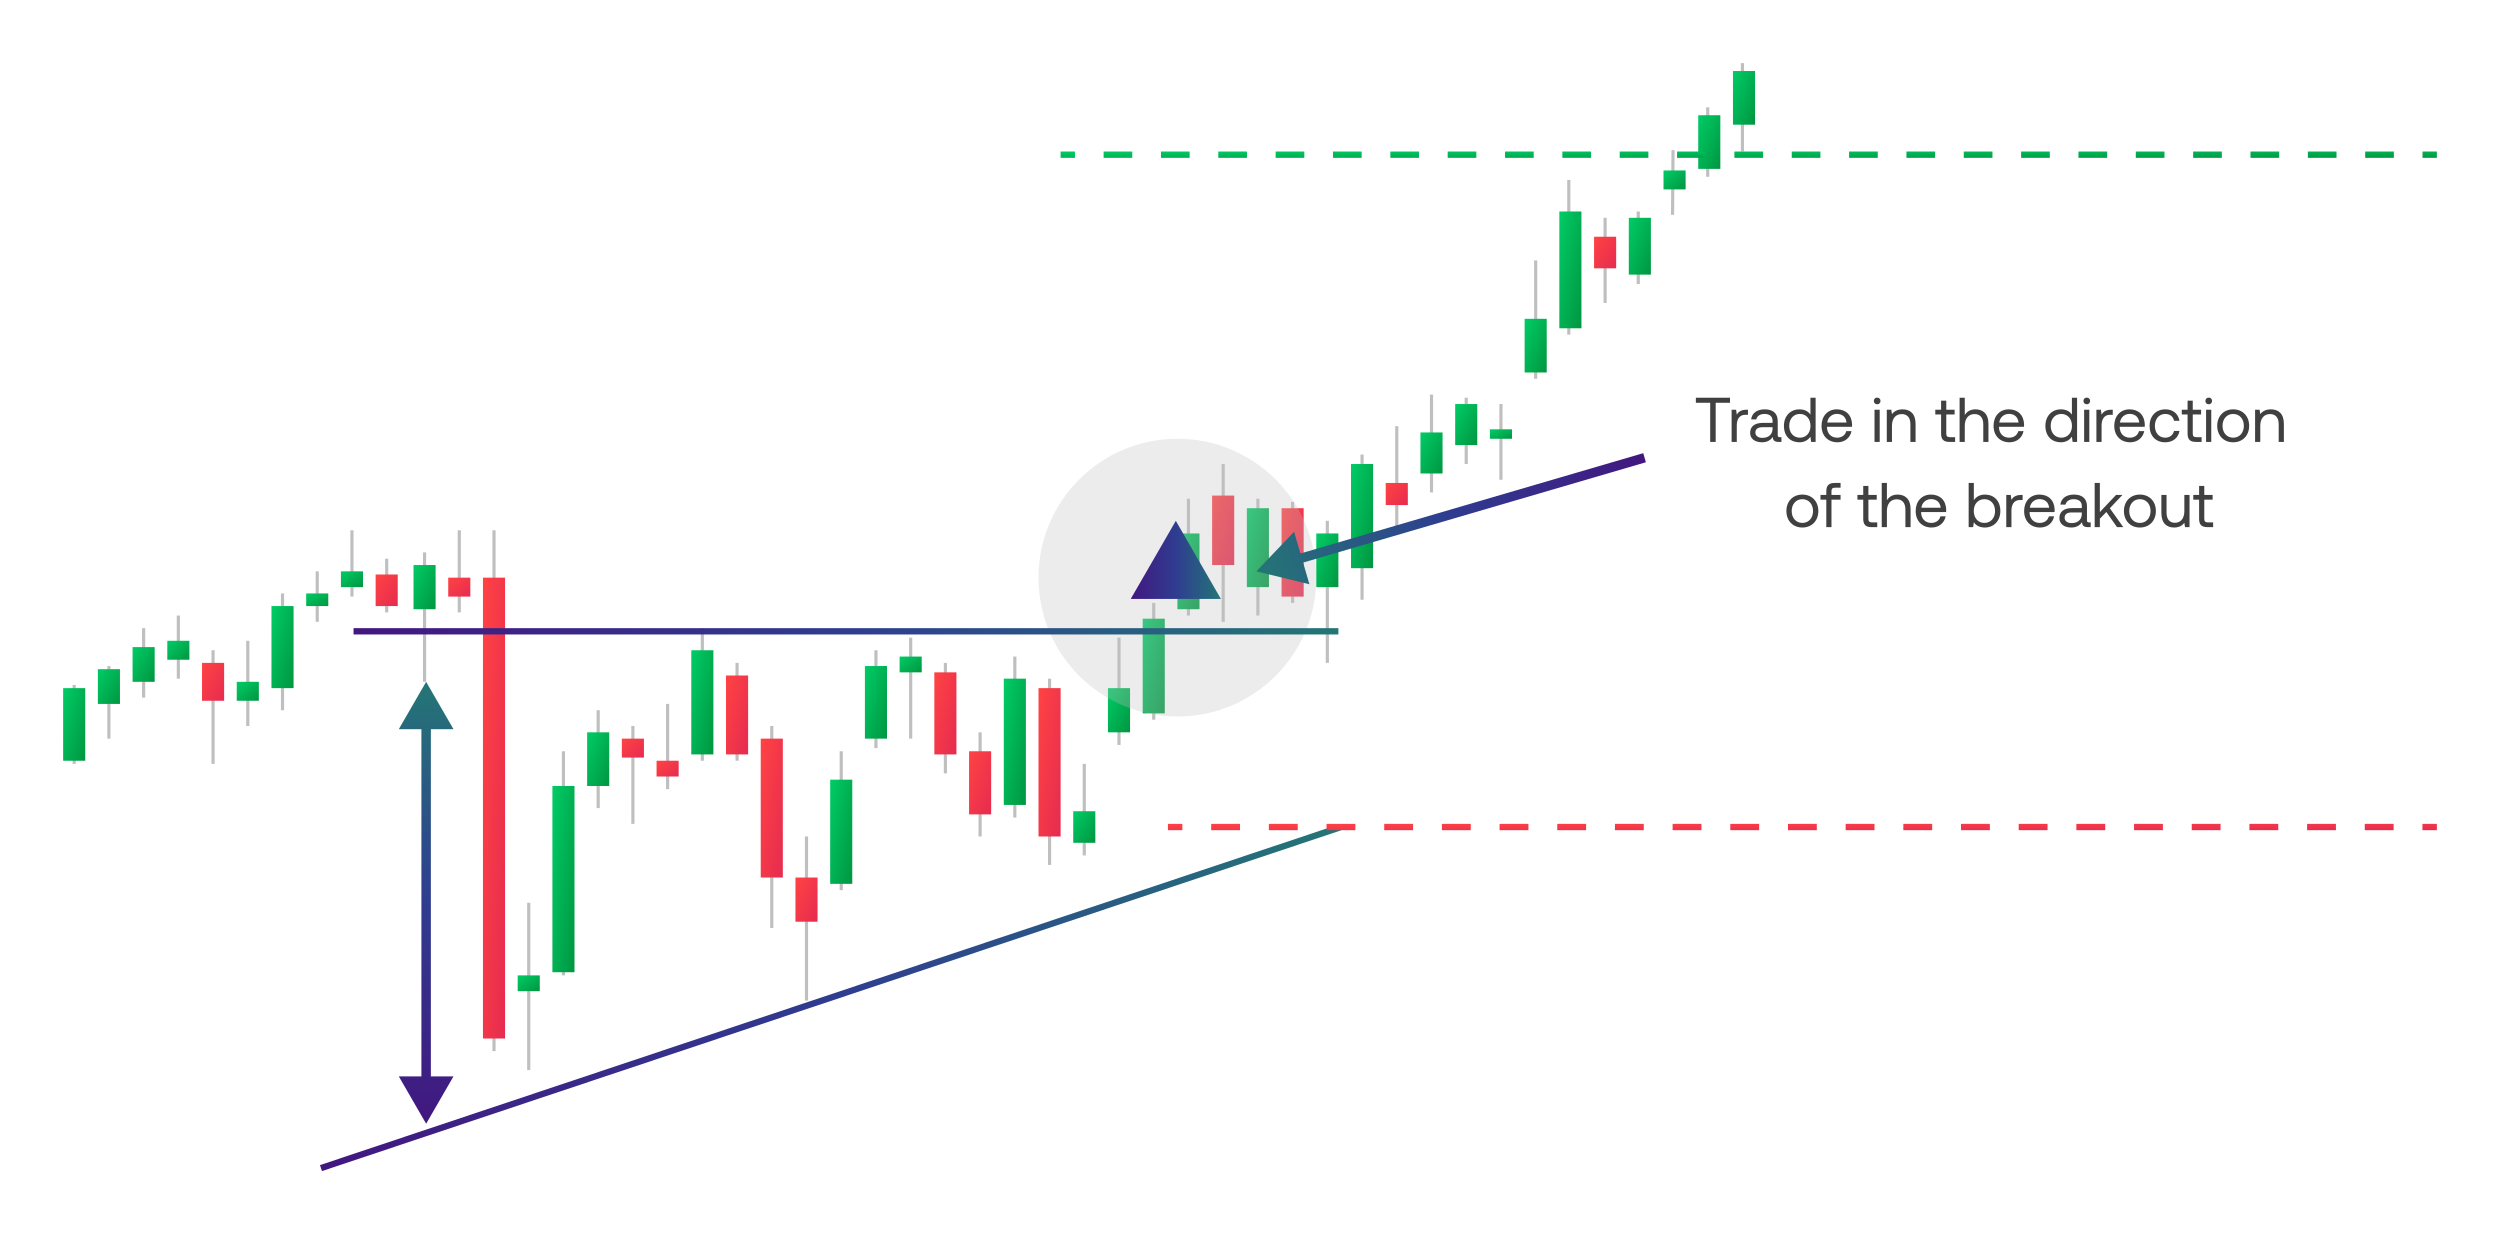 <svg width="792" height="391" viewBox="0 0 792 391" fill="none" xmlns="http://www.w3.org/2000/svg">
<rect width="792" height="391" fill="white"/>
<path fill-rule="evenodd" clip-rule="evenodd" d="M67 242L67 206L68 206L68 242L67 242Z" fill="#BFBFBF"/>
<path d="M64 210H71V222H64V210Z" fill="url(#paint0_linear_1584_5838)"/>
<path fill-rule="evenodd" clip-rule="evenodd" d="M122 194L122 177L123 177L123 194L122 194Z" fill="#BFBFBF"/>
<path d="M119 182H126V192H119V182Z" fill="url(#paint1_linear_1584_5838)"/>
<path fill-rule="evenodd" clip-rule="evenodd" d="M145 194L145 168L146 168L146 194L145 194Z" fill="#BFBFBF"/>
<path d="M142 183H149V189H142V183Z" fill="url(#paint2_linear_1584_5838)"/>
<path fill-rule="evenodd" clip-rule="evenodd" d="M200 261L200 230L201 230L201 261L200 261Z" fill="#BFBFBF"/>
<path d="M197 234H204V240H197V234Z" fill="url(#paint3_linear_1584_5838)"/>
<path fill-rule="evenodd" clip-rule="evenodd" d="M211 250L211 223L212 223L212 250L211 250Z" fill="#BFBFBF"/>
<path d="M208 241H215V246H208V241Z" fill="url(#paint4_linear_1584_5838)"/>
<path fill-rule="evenodd" clip-rule="evenodd" d="M233 241L233 210L234 210L234 241L233 241Z" fill="#BFBFBF"/>
<path d="M230 214H237V239H230V214Z" fill="url(#paint5_linear_1584_5838)"/>
<path fill-rule="evenodd" clip-rule="evenodd" d="M299 245V210H300V245H299Z" fill="#BFBFBF"/>
<path d="M296 213H303V239H296V213Z" fill="url(#paint6_linear_1584_5838)"/>
<path fill-rule="evenodd" clip-rule="evenodd" d="M332 274V215H333V274H332Z" fill="#BFBFBF"/>
<path d="M329 218H336V265H329V218Z" fill="url(#paint7_linear_1584_5838)"/>
<path fill-rule="evenodd" clip-rule="evenodd" d="M387 197L387 147L388 147L388 197L387 197Z" fill="#BFBFBF"/>
<path d="M384 157H391V179H384V157Z" fill="url(#paint8_linear_1584_5838)"/>
<path fill-rule="evenodd" clip-rule="evenodd" d="M409 191L409 159L410 159L410 191L409 191Z" fill="#BFBFBF"/>
<path d="M406 161H413V189H406V161Z" fill="url(#paint9_linear_1584_5838)"/>
<path fill-rule="evenodd" clip-rule="evenodd" d="M442 169L442 135L443 135L443 169L442 169Z" fill="#BFBFBF"/>
<path d="M439 153H446V160H439V153Z" fill="url(#paint10_linear_1584_5838)"/>
<path fill-rule="evenodd" clip-rule="evenodd" d="M508 96L508 69L509 69L509 96L508 96Z" fill="#BFBFBF"/>
<path d="M505 75H512V85H505V75Z" fill="url(#paint11_linear_1584_5838)"/>
<path fill-rule="evenodd" clip-rule="evenodd" d="M310 265V232H311V265H310Z" fill="#BFBFBF"/>
<path d="M307 238H314V258H307V238Z" fill="url(#paint12_linear_1584_5838)"/>
<path fill-rule="evenodd" clip-rule="evenodd" d="M244 294L244 230L245 230L245 294L244 294Z" fill="#BFBFBF"/>
<path d="M241 234H248V278H241V234Z" fill="url(#paint13_linear_1584_5838)"/>
<path fill-rule="evenodd" clip-rule="evenodd" d="M255 317L255 265L256 265L256 317L255 317Z" fill="#BFBFBF"/>
<path d="M252 278H259V292H252V278Z" fill="url(#paint14_linear_1584_5838)"/>
<path fill-rule="evenodd" clip-rule="evenodd" d="M156 333L156 168L157 168L157 333L156 333Z" fill="#BFBFBF"/>
<path d="M153 183H160V329H153V183Z" fill="url(#paint15_linear_1584_5838)"/>
<path fill-rule="evenodd" clip-rule="evenodd" d="M23 242L23 217L24 217L24 242L23 242Z" fill="#BFBFBF"/>
<path d="M20 218H27V241H20V218Z" fill="url(#paint16_linear_1584_5838)"/>
<path fill-rule="evenodd" clip-rule="evenodd" d="M89 225L89 188L90 188L90 225L89 225Z" fill="#BFBFBF"/>
<path d="M86 192H93V218H86V192Z" fill="url(#paint17_linear_1584_5838)"/>
<path fill-rule="evenodd" clip-rule="evenodd" d="M167 339L167 286L168 286L168 339L167 339Z" fill="#BFBFBF"/>
<path d="M164 309H171V314H164V309Z" fill="url(#paint18_linear_1584_5838)"/>
<path fill-rule="evenodd" clip-rule="evenodd" d="M178 309V238H179V309H178Z" fill="#BFBFBF"/>
<path d="M175 249H182V308H175V249Z" fill="url(#paint19_linear_1584_5838)"/>
<path fill-rule="evenodd" clip-rule="evenodd" d="M189 256L189 225L190 225L190 256L189 256Z" fill="#BFBFBF"/>
<path d="M186 232H193V249H186V232Z" fill="url(#paint20_linear_1584_5838)"/>
<path fill-rule="evenodd" clip-rule="evenodd" d="M222 241L222 199L223 199L223 241L222 241Z" fill="#BFBFBF"/>
<path d="M219 206H226V239H219V206Z" fill="url(#paint21_linear_1584_5838)"/>
<path fill-rule="evenodd" clip-rule="evenodd" d="M266 282L266 238L267 238L267 282L266 282Z" fill="#BFBFBF"/>
<path d="M263 247H270V280H263V247Z" fill="url(#paint22_linear_1584_5838)"/>
<path fill-rule="evenodd" clip-rule="evenodd" d="M277 237L277 206L278 206L278 237L277 237Z" fill="#BFBFBF"/>
<path d="M274 211H281V234H274V211Z" fill="url(#paint23_linear_1584_5838)"/>
<path fill-rule="evenodd" clip-rule="evenodd" d="M321 259L321 208L322 208L322 259L321 259Z" fill="#BFBFBF"/>
<path d="M318 215H325V255H318V215Z" fill="url(#paint24_linear_1584_5838)"/>
<path fill-rule="evenodd" clip-rule="evenodd" d="M343 271L343 242L344 242L344 271L343 271Z" fill="#BFBFBF"/>
<path d="M340 257H347V267H340V257Z" fill="url(#paint25_linear_1584_5838)"/>
<path fill-rule="evenodd" clip-rule="evenodd" d="M354 236L354 202L355 202L355 236L354 236Z" fill="#BFBFBF"/>
<path d="M351 218H358V232H351V218Z" fill="url(#paint26_linear_1584_5838)"/>
<path fill-rule="evenodd" clip-rule="evenodd" d="M365 228L365 191L366 191L366 228L365 228Z" fill="#BFBFBF"/>
<path d="M362 196H369V226H362V196Z" fill="url(#paint27_linear_1584_5838)"/>
<path fill-rule="evenodd" clip-rule="evenodd" d="M376 195L376 158L377 158L377 195L376 195Z" fill="#BFBFBF"/>
<path d="M373 169H380V193H373V169Z" fill="url(#paint28_linear_1584_5838)"/>
<path fill-rule="evenodd" clip-rule="evenodd" d="M420 210L420 165L421 165L421 210L420 210Z" fill="#BFBFBF"/>
<path d="M417 169H424V186H417V169Z" fill="url(#paint29_linear_1584_5838)"/>
<path fill-rule="evenodd" clip-rule="evenodd" d="M431 190L431 144L432 144L432 190L431 190Z" fill="#BFBFBF"/>
<path d="M428 147H435V180H428V147Z" fill="url(#paint30_linear_1584_5838)"/>
<path fill-rule="evenodd" clip-rule="evenodd" d="M453 156L453 125L454 125L454 156L453 156Z" fill="#BFBFBF"/>
<path d="M450 137H457V150H450V137Z" fill="url(#paint31_linear_1584_5838)"/>
<path fill-rule="evenodd" clip-rule="evenodd" d="M464 147L464 126L465 126L465 147L464 147Z" fill="#BFBFBF"/>
<path d="M461 128H468V141H461V128Z" fill="url(#paint32_linear_1584_5838)"/>
<path fill-rule="evenodd" clip-rule="evenodd" d="M486 120L486 82.5L487 82.5L487 120L486 120Z" fill="#BFBFBF"/>
<path d="M483 101H490V118H483V101Z" fill="url(#paint33_linear_1584_5838)"/>
<path fill-rule="evenodd" clip-rule="evenodd" d="M540.5 56L540.5 34L541.5 34L541.5 56L540.5 56Z" fill="#BFBFBF"/>
<path d="M538 36.5H545V53.5H538V36.5Z" fill="url(#paint34_linear_1584_5838)"/>
<path fill-rule="evenodd" clip-rule="evenodd" d="M551.5 48L551.5 20L552.5 20L552.5 48L551.5 48Z" fill="#BFBFBF"/>
<path d="M549 22.5H556V39.5H549V22.5Z" fill="url(#paint35_linear_1584_5838)"/>
<path fill-rule="evenodd" clip-rule="evenodd" d="M496.5 106L496.5 57L497.5 57L497.5 106L496.5 106Z" fill="#BFBFBF"/>
<path d="M494 67H501V104H494V67Z" fill="url(#paint36_linear_1584_5838)"/>
<path fill-rule="evenodd" clip-rule="evenodd" d="M518.5 90L518.5 67L519.5 67L519.5 90L518.5 90Z" fill="#BFBFBF"/>
<path d="M516 69H523V87H516V69Z" fill="url(#paint37_linear_1584_5838)"/>
<path fill-rule="evenodd" clip-rule="evenodd" d="M530.364 68.075L530.517 47.574L529.517 47.567L529.364 68.067L530.364 68.075Z" fill="#BFBFBF"/>
<path d="M527 54H534V60H527V54Z" fill="url(#paint38_linear_1584_5838)"/>
<path fill-rule="evenodd" clip-rule="evenodd" d="M475 152L475 128L476 128L476 152L475 152Z" fill="#BFBFBF"/>
<path d="M472 136H479V139H472V136Z" fill="url(#paint39_linear_1584_5838)"/>
<path fill-rule="evenodd" clip-rule="evenodd" d="M398 195L398 158L399 158L399 195L398 195Z" fill="#BFBFBF"/>
<path d="M395 161H402V186H395V161Z" fill="url(#paint40_linear_1584_5838)"/>
<path fill-rule="evenodd" clip-rule="evenodd" d="M288 234L288 202L289 202L289 234L288 234Z" fill="#BFBFBF"/>
<path d="M285 208H292V213H285V208Z" fill="url(#paint41_linear_1584_5838)"/>
<path fill-rule="evenodd" clip-rule="evenodd" d="M134 216L134 175L135 175L135 216L134 216Z" fill="#BFBFBF"/>
<path d="M131 179H138V193H131V179Z" fill="url(#paint42_linear_1584_5838)"/>
<path fill-rule="evenodd" clip-rule="evenodd" d="M34 234L34 211L35 211L35 234L34 234Z" fill="#BFBFBF"/>
<path d="M31 212H38V223H31V212Z" fill="url(#paint43_linear_1584_5838)"/>
<path fill-rule="evenodd" clip-rule="evenodd" d="M45 221L45 199L46 199L46 221L45 221Z" fill="#BFBFBF"/>
<path d="M42 205H49V216H42V205Z" fill="url(#paint44_linear_1584_5838)"/>
<path fill-rule="evenodd" clip-rule="evenodd" d="M56 215L56 195L57 195L57 215L56 215Z" fill="#BFBFBF"/>
<path d="M53 203H60V209H53V203Z" fill="url(#paint45_linear_1584_5838)"/>
<path fill-rule="evenodd" clip-rule="evenodd" d="M78 230L78 203L79 203L79 230L78 230Z" fill="#BFBFBF"/>
<path d="M75 216H82V222H75V216Z" fill="url(#paint46_linear_1584_5838)"/>
<path d="M417 183C417 207.301 397.301 227 373 227C348.699 227 329 207.301 329 183C329 158.699 348.699 139 373 139C397.301 139 417 158.699 417 183Z" fill="#C0C0C0" fill-opacity="0.3"/>
<path fill-rule="evenodd" clip-rule="evenodd" d="M100 197L100 181L101 181L101 197L100 197Z" fill="#BFBFBF"/>
<path d="M97 188H104V192H97V188Z" fill="url(#paint47_linear_1584_5838)"/>
<path fill-rule="evenodd" clip-rule="evenodd" d="M111 189L111 168L112 168L112 189L111 189Z" fill="#BFBFBF"/>
<path d="M108 181H115V186H108V181Z" fill="url(#paint48_linear_1584_5838)"/>
<path d="M372.5 165L386.789 189.75H358.21L372.5 165Z" fill="url(#paint49_linear_1584_5838)"/>
<path fill-rule="evenodd" clip-rule="evenodd" d="M143.66 341L135 356L126.34 341L133.5 341L133.5 231L126.34 231L135 216L143.66 231L136.5 231L136.5 341L143.66 341Z" fill="url(#paint50_linear_1584_5838)"/>
<path fill-rule="evenodd" clip-rule="evenodd" d="M424 201H112V199H424V201Z" fill="url(#paint51_linear_1584_5838)"/>
<path fill-rule="evenodd" clip-rule="evenodd" d="M425 263L102 371L101.366 369.103L424.366 261.103L425 263Z" fill="url(#paint52_linear_1584_5838)"/>
<path d="M537.248 127.6H541.788V140H543.528V127.6H548.068V126H537.248V127.6Z" fill="#404040"/>
<path d="M553.294 129.8C551.474 129.8 550.694 130.56 550.214 131.34L549.994 129.8H548.574V140H550.214V134.8C550.214 133.18 550.794 131.4 552.934 131.4H553.754V129.8H553.294Z" fill="#404040"/>
<path d="M563.844 138.5C563.384 138.5 563.184 138.36 563.184 137.82V133.36C563.184 130.98 561.684 129.68 559.084 129.68C556.624 129.68 555.004 130.86 554.764 132.86H556.404C556.604 131.82 557.564 131.14 559.004 131.14C560.604 131.14 561.544 131.94 561.544 133.26V133.96H558.544C555.864 133.96 554.444 135.1 554.444 137.14C554.444 139 555.964 140.12 558.204 140.12C559.964 140.12 560.984 139.34 561.624 138.42C561.644 139.42 562.104 140 563.464 140H564.364V138.5H563.844ZM561.544 135.84C561.544 137.54 560.364 138.72 558.324 138.72C556.964 138.72 556.104 138.04 556.104 137.04C556.104 135.88 556.924 135.34 558.384 135.34H561.544V135.84Z" fill="#404040"/>
<path d="M573.547 131.36C572.927 130.38 571.767 129.68 570.047 129.68C567.227 129.68 565.147 131.78 565.147 134.9C565.147 138.22 567.227 140.12 570.047 140.12C571.767 140.12 572.867 139.3 573.547 138.36L573.767 140H575.187V126H573.547V131.36ZM570.207 138.66C568.187 138.66 566.827 137.12 566.827 134.9C566.827 132.68 568.187 131.14 570.207 131.14C572.207 131.14 573.567 132.7 573.567 134.94C573.567 137.12 572.207 138.66 570.207 138.66Z" fill="#404040"/>
<path d="M582.121 140.12C584.481 140.12 586.161 138.62 586.561 136.58H584.901C584.561 137.9 583.441 138.66 582.001 138.66C580.061 138.66 578.841 137.3 578.781 135.36V135.22H586.701C586.721 134.98 586.741 134.74 586.741 134.52C586.661 131.5 584.781 129.68 581.901 129.68C579.021 129.68 577.061 131.8 577.061 134.9C577.061 138.02 579.061 140.12 582.121 140.12ZM578.881 133.86C579.041 132.2 580.421 131.12 581.921 131.12C583.621 131.12 584.821 132.1 584.981 133.86H578.881Z" fill="#404040"/>
<path d="M594.687 128.08C595.287 128.08 595.747 127.64 595.747 127.02C595.747 126.4 595.287 125.96 594.687 125.96C594.087 125.96 593.627 126.4 593.627 127.02C593.627 127.64 594.087 128.08 594.687 128.08ZM593.847 140H595.487V129.8H593.847V140Z" fill="#404040"/>
<path d="M602.734 129.68C601.014 129.68 599.974 130.4 599.374 131.18L599.154 129.8H597.734V140H599.374V134.9C599.374 132.6 600.534 131.18 602.454 131.18C604.234 131.18 605.214 132.3 605.214 134.42V140H606.854V134.32C606.854 130.94 605.034 129.68 602.734 129.68Z" fill="#404040"/>
<path d="M614.939 137.34C614.939 139.14 615.639 140 617.599 140H619.379V138.5H617.759C616.879 138.5 616.579 138.18 616.579 137.32V131.3H619.219V129.8H616.579V126.94H614.939V129.8H613.099V131.3H614.939V137.34Z" fill="#404040"/>
<path d="M625.8 129.68C624.08 129.68 623.04 130.52 622.44 131.48V126H620.8V140H622.44V134.9C622.44 132.6 623.62 131.18 625.52 131.18C627.28 131.18 628.3 132.3 628.3 134.42V140H629.94V134.32C629.94 130.94 628.08 129.68 625.8 129.68Z" fill="#404040"/>
<path d="M636.613 140.12C638.973 140.12 640.653 138.62 641.053 136.58H639.393C639.053 137.9 637.933 138.66 636.493 138.66C634.553 138.66 633.333 137.3 633.273 135.36V135.22H641.193C641.213 134.98 641.233 134.74 641.233 134.52C641.153 131.5 639.273 129.68 636.393 129.68C633.513 129.68 631.553 131.8 631.553 134.9C631.553 138.02 633.553 140.12 636.613 140.12ZM633.373 133.86C633.533 132.2 634.913 131.12 636.413 131.12C638.113 131.12 639.313 132.1 639.473 133.86H633.373Z" fill="#404040"/>
<path d="M656.379 131.36C655.759 130.38 654.599 129.68 652.879 129.68C650.059 129.68 647.979 131.78 647.979 134.9C647.979 138.22 650.059 140.12 652.879 140.12C654.599 140.12 655.699 139.3 656.379 138.36L656.599 140H658.019V126H656.379V131.36ZM653.039 138.66C651.019 138.66 649.659 137.12 649.659 134.9C649.659 132.68 651.019 131.14 653.039 131.14C655.039 131.14 656.399 132.7 656.399 134.94C656.399 137.12 655.039 138.66 653.039 138.66Z" fill="#404040"/>
<path d="M661.093 128.08C661.693 128.08 662.153 127.64 662.153 127.02C662.153 126.4 661.693 125.96 661.093 125.96C660.493 125.96 660.033 126.4 660.033 127.02C660.033 127.64 660.493 128.08 661.093 128.08ZM660.253 140H661.893V129.8H660.253V140Z" fill="#404040"/>
<path d="M668.86 129.8C667.04 129.8 666.26 130.56 665.78 131.34L665.56 129.8H664.14V140H665.78V134.8C665.78 133.18 666.36 131.4 668.5 131.4H669.32V129.8H668.86Z" fill="#404040"/>
<path d="M674.856 140.12C677.216 140.12 678.896 138.62 679.296 136.58H677.636C677.296 137.9 676.176 138.66 674.736 138.66C672.796 138.66 671.576 137.3 671.516 135.36V135.22H679.436C679.456 134.98 679.476 134.74 679.476 134.52C679.396 131.5 677.516 129.68 674.636 129.68C671.756 129.68 669.796 131.8 669.796 134.9C669.796 138.02 671.796 140.12 674.856 140.12ZM671.616 133.86C671.776 132.2 673.156 131.12 674.656 131.12C676.356 131.12 677.556 132.1 677.716 133.86H671.616Z" fill="#404040"/>
<path d="M685.927 140.12C688.407 140.12 690.067 138.72 690.467 136.52H688.727C688.407 137.82 687.407 138.66 685.947 138.66C683.987 138.66 682.667 137.14 682.667 134.92C682.667 132.7 683.987 131.14 685.947 131.14C687.447 131.14 688.447 131.96 688.747 133.32H690.467C690.047 131.08 688.467 129.68 685.967 129.68C683.007 129.68 680.987 131.8 680.987 134.92C680.987 138.1 682.947 140.12 685.927 140.12Z" fill="#404040"/>
<path d="M693.025 137.34C693.025 139.14 693.725 140 695.685 140H697.465V138.5H695.845C694.965 138.5 694.665 138.18 694.665 137.32V131.3H697.305V129.8H694.665V126.94H693.025V129.8H691.185V131.3H693.025V137.34Z" fill="#404040"/>
<path d="M699.726 128.08C700.326 128.08 700.786 127.64 700.786 127.02C700.786 126.4 700.326 125.96 699.726 125.96C699.126 125.96 698.666 126.4 698.666 127.02C698.666 127.64 699.126 128.08 699.726 128.08ZM698.886 140H700.526V129.8H698.886V140Z" fill="#404040"/>
<path d="M707.473 140.12C710.453 140.12 712.533 138 712.533 134.9C712.533 131.8 710.453 129.68 707.473 129.68C704.493 129.68 702.413 131.8 702.413 134.9C702.413 138 704.493 140.12 707.473 140.12ZM707.473 138.66C705.453 138.66 704.093 137.08 704.093 134.9C704.093 132.72 705.453 131.14 707.473 131.14C709.493 131.14 710.853 132.72 710.853 134.9C710.853 137.08 709.493 138.66 707.473 138.66Z" fill="#404040"/>
<path d="M719.413 129.68C717.693 129.68 716.653 130.4 716.053 131.18L715.833 129.8H714.413V140H716.053V134.9C716.053 132.6 717.213 131.18 719.133 131.18C720.913 131.18 721.893 132.3 721.893 134.42V140H723.533V134.32C723.533 130.94 721.713 129.68 719.413 129.68Z" fill="#404040"/>
<path d="M570.988 167.12C573.968 167.12 576.048 165 576.048 161.9C576.048 158.8 573.968 156.68 570.988 156.68C568.008 156.68 565.928 158.8 565.928 161.9C565.928 165 568.008 167.12 570.988 167.12ZM570.988 165.66C568.968 165.66 567.608 164.08 567.608 161.9C567.608 159.72 568.968 158.14 570.988 158.14C573.008 158.14 574.368 159.72 574.368 161.9C574.368 164.08 573.008 165.66 570.988 165.66Z" fill="#404040"/>
<path d="M576.732 158.3H578.572V167H580.212V158.3H583.092V156.8H580.212V155.62C580.212 154.84 580.512 154.5 581.332 154.5H583.092V153H581.232C579.332 153 578.572 153.86 578.572 155.66V156.8H576.732V158.3Z" fill="#404040"/>
<path d="M590.271 164.34C590.271 166.14 590.971 167 592.931 167H594.711V165.5H593.091C592.211 165.5 591.911 165.18 591.911 164.32V158.3H594.551V156.8H591.911V153.94H590.271V156.8H588.431V158.3H590.271V164.34Z" fill="#404040"/>
<path d="M601.132 156.68C599.412 156.68 598.372 157.52 597.772 158.48V153H596.132V167H597.772V161.9C597.772 159.6 598.952 158.18 600.852 158.18C602.612 158.18 603.632 159.3 603.632 161.42V167H605.272V161.32C605.272 157.94 603.412 156.68 601.132 156.68Z" fill="#404040"/>
<path d="M611.945 167.12C614.305 167.12 615.985 165.62 616.385 163.58H614.725C614.385 164.9 613.265 165.66 611.825 165.66C609.885 165.66 608.665 164.3 608.605 162.36V162.22H616.525C616.545 161.98 616.565 161.74 616.565 161.52C616.485 158.5 614.605 156.68 611.725 156.68C608.845 156.68 606.885 158.8 606.885 161.9C606.885 165.02 608.885 167.12 611.945 167.12ZM608.705 160.86C608.865 159.2 610.245 158.12 611.745 158.12C613.445 158.12 614.645 159.1 614.805 160.86H608.705Z" fill="#404040"/>
<path d="M628.811 156.68C627.091 156.68 625.991 157.5 625.311 158.44V153H623.671V167H625.091L625.311 165.44C625.931 166.42 627.091 167.12 628.811 167.12C631.631 167.12 633.711 165.02 633.711 161.9C633.711 158.58 631.631 156.68 628.811 156.68ZM628.651 165.66C626.651 165.66 625.291 164.1 625.291 161.86C625.291 159.68 626.651 158.14 628.651 158.14C630.671 158.14 632.031 159.68 632.031 161.9C632.031 164.12 630.671 165.66 628.651 165.66Z" fill="#404040"/>
<path d="M640.305 156.8C638.485 156.8 637.705 157.56 637.225 158.34L637.005 156.8H635.585V167H637.225V161.8C637.225 160.18 637.805 158.4 639.945 158.4H640.765V156.8H640.305Z" fill="#404040"/>
<path d="M646.301 167.12C648.661 167.12 650.341 165.62 650.741 163.58H649.081C648.741 164.9 647.621 165.66 646.181 165.66C644.241 165.66 643.021 164.3 642.961 162.36V162.22H650.881C650.901 161.98 650.921 161.74 650.921 161.52C650.841 158.5 648.961 156.68 646.081 156.68C643.201 156.68 641.241 158.8 641.241 161.9C641.241 165.02 643.241 167.12 646.301 167.12ZM643.061 160.86C643.221 159.2 644.601 158.12 646.101 158.12C647.801 158.12 649.001 159.1 649.161 160.86H643.061Z" fill="#404040"/>
<path d="M661.812 165.5C661.352 165.5 661.152 165.36 661.152 164.82V160.36C661.152 157.98 659.652 156.68 657.052 156.68C654.592 156.68 652.972 157.86 652.732 159.86H654.372C654.572 158.82 655.532 158.14 656.972 158.14C658.572 158.14 659.512 158.94 659.512 160.26V160.96H656.512C653.832 160.96 652.412 162.1 652.412 164.14C652.412 166 653.932 167.12 656.172 167.12C657.932 167.12 658.952 166.34 659.592 165.42C659.612 166.42 660.072 167 661.432 167H662.332V165.5H661.812ZM659.512 162.84C659.512 164.54 658.332 165.72 656.292 165.72C654.932 165.72 654.072 165.04 654.072 164.04C654.072 162.88 654.892 162.34 656.352 162.34H659.512V162.84Z" fill="#404040"/>
<path d="M663.593 167H665.233V164.32L667.293 162.2L670.673 167H672.653L668.393 161.02L672.373 156.8H670.353L665.233 162.22V153H663.593V167Z" fill="#404040"/>
<path d="M677.922 167.12C680.902 167.12 682.982 165 682.982 161.9C682.982 158.8 680.902 156.68 677.922 156.68C674.942 156.68 672.862 158.8 672.862 161.9C672.862 165 674.942 167.12 677.922 167.12ZM677.922 165.66C675.902 165.66 674.542 164.08 674.542 161.9C674.542 159.72 675.902 158.14 677.922 158.14C679.942 158.14 681.302 159.72 681.302 161.9C681.302 164.08 679.942 165.66 677.922 165.66Z" fill="#404040"/>
<path d="M692.003 161.9C692.003 164.2 690.883 165.62 689.023 165.62C687.323 165.62 686.363 164.5 686.363 162.38V156.8H684.723V162.48C684.723 165.86 686.503 167.12 688.743 167.12C690.423 167.12 691.403 166.4 692.003 165.64L692.223 167H693.643V156.8H692.003V161.9Z" fill="#404040"/>
<path d="M696.677 164.34C696.677 166.14 697.377 167 699.337 167H701.117V165.5H699.497C698.617 165.5 698.317 165.18 698.317 164.32V158.3H700.957V156.8H698.317V153.94H696.677V156.8H694.837V158.3H696.677V164.34Z" fill="#404040"/>
<path fill-rule="evenodd" clip-rule="evenodd" d="M340.542 50H336V48H340.542V50ZM358.708 50H349.625V48H358.708V50ZM376.875 50H367.792V48H376.875V50ZM395.042 50H385.958V48H395.042V50ZM413.208 50H404.125V48H413.208V50ZM431.375 50H422.292V48H431.375V50ZM449.542 50H440.458V48H449.542V50ZM467.708 50H458.625V48H467.708V50ZM485.875 50H476.792V48H485.875V50ZM504.042 50H494.958V48H504.042V50ZM522.208 50H513.125V48H522.208V50ZM540.375 50H531.292V48H540.375V50ZM558.542 50H549.458V48H558.542V50ZM576.708 50H567.625V48H576.708V50ZM594.875 50H585.792V48H594.875V50ZM613.042 50H603.958V48H613.042V50ZM631.208 50H622.125V48H631.208V50ZM649.375 50H640.292V48H649.375V50ZM667.542 50H658.458V48H667.542V50ZM685.708 50H676.625V48H685.708V50ZM703.875 50H694.792V48H703.875V50ZM722.042 50H712.958V48H722.042V50ZM740.208 50H731.125V48H740.208V50ZM758.375 50H749.292V48H758.375V50ZM772 50H767.458V48H772V50Z" fill="url(#paint53_linear_1584_5838)"/>
<path fill-rule="evenodd" clip-rule="evenodd" d="M374.568 263L370 263L370 261L374.568 261L374.568 263ZM392.841 263L383.705 263L383.705 261L392.841 261L392.841 263ZM411.114 263L401.977 263L401.977 261L411.114 261L411.114 263ZM429.386 263L420.25 263L420.25 261L429.386 261L429.386 263ZM447.659 263L438.523 263L438.523 261L447.659 261L447.659 263ZM465.932 263L456.795 263L456.795 261L465.932 261L465.932 263ZM484.205 263L475.068 263L475.068 261L484.205 261L484.205 263ZM502.477 263L493.341 263L493.341 261L502.477 261L502.477 263ZM520.75 263L511.614 263L511.614 261L520.75 261L520.75 263ZM539.023 263L529.886 263L529.886 261L539.023 261L539.023 263ZM557.296 263L548.159 263L548.159 261L557.296 261L557.296 263ZM575.568 263L566.432 263L566.432 261L575.568 261L575.568 263ZM593.841 263L584.705 263L584.705 261L593.841 261L593.841 263ZM612.114 263L602.977 263L602.977 261L612.114 261L612.114 263ZM630.386 263L621.25 263L621.25 261L630.386 261L630.386 263ZM648.659 263L639.523 263L639.523 261L648.659 261L648.659 263ZM666.932 263L657.796 263L657.796 261L666.932 261L666.932 263ZM685.205 263L676.068 263L676.068 261L685.205 261L685.205 263ZM703.477 263L694.341 263L694.341 261L703.477 261L703.477 263ZM721.75 263L712.614 263L712.614 261L721.75 261L721.75 263ZM740.023 263L730.886 263L730.886 261L740.023 261L740.023 263ZM758.295 263L749.159 263L749.159 261L758.295 261L758.295 263ZM772 263L767.432 263L767.432 261L772 261L772 263Z" fill="url(#paint54_linear_1584_5838)"/>
<path fill-rule="evenodd" clip-rule="evenodd" d="M414.829 185.098L398 181L409.963 168.475L411.975 175.347L520.579 143.56L521.421 146.44L412.817 178.226L414.829 185.098Z" fill="url(#paint55_linear_1584_5838)"/>
<defs>
<linearGradient id="paint0_linear_1584_5838" x1="64" y1="210" x2="74.438" y2="215.668" gradientUnits="userSpaceOnUse">
<stop stop-color="#FF4343"/>
<stop offset="1" stop-color="#E62B50"/>
</linearGradient>
<linearGradient id="paint1_linear_1584_5838" x1="119" y1="182" x2="128.488" y2="188.182" gradientUnits="userSpaceOnUse">
<stop stop-color="#FF4343"/>
<stop offset="1" stop-color="#E62B50"/>
</linearGradient>
<linearGradient id="paint2_linear_1584_5838" x1="142" y1="183" x2="148.202" y2="189.735" gradientUnits="userSpaceOnUse">
<stop stop-color="#FF4343"/>
<stop offset="1" stop-color="#E62B50"/>
</linearGradient>
<linearGradient id="paint3_linear_1584_5838" x1="197" y1="234" x2="203.202" y2="240.735" gradientUnits="userSpaceOnUse">
<stop stop-color="#FF4343"/>
<stop offset="1" stop-color="#E62B50"/>
</linearGradient>
<linearGradient id="paint4_linear_1584_5838" x1="208" y1="241" x2="213.009" y2="247.528" gradientUnits="userSpaceOnUse">
<stop stop-color="#FF4343"/>
<stop offset="1" stop-color="#E62B50"/>
</linearGradient>
<linearGradient id="paint5_linear_1584_5838" x1="230" y1="214" x2="242.656" y2="217.299" gradientUnits="userSpaceOnUse">
<stop stop-color="#FF4343"/>
<stop offset="1" stop-color="#E62B50"/>
</linearGradient>
<linearGradient id="paint6_linear_1584_5838" x1="296" y1="213" x2="308.717" y2="216.187" gradientUnits="userSpaceOnUse">
<stop stop-color="#FF4343"/>
<stop offset="1" stop-color="#E62B50"/>
</linearGradient>
<linearGradient id="paint7_linear_1584_5838" x1="329" y1="218" x2="342.261" y2="219.838" gradientUnits="userSpaceOnUse">
<stop stop-color="#FF4343"/>
<stop offset="1" stop-color="#E62B50"/>
</linearGradient>
<linearGradient id="paint8_linear_1584_5838" x1="384" y1="157" x2="396.426" y2="160.68" gradientUnits="userSpaceOnUse">
<stop stop-color="#FF4343"/>
<stop offset="1" stop-color="#E62B50"/>
</linearGradient>
<linearGradient id="paint9_linear_1584_5838" x1="406" y1="161" x2="418.822" y2="163.984" gradientUnits="userSpaceOnUse">
<stop stop-color="#FF4343"/>
<stop offset="1" stop-color="#E62B50"/>
</linearGradient>
<linearGradient id="paint10_linear_1584_5838" x1="439" y1="153" x2="446.241" y2="159.741" gradientUnits="userSpaceOnUse">
<stop stop-color="#FF4343"/>
<stop offset="1" stop-color="#E62B50"/>
</linearGradient>
<linearGradient id="paint11_linear_1584_5838" x1="505" y1="75" x2="514.488" y2="81.182" gradientUnits="userSpaceOnUse">
<stop stop-color="#FF4343"/>
<stop offset="1" stop-color="#E62B50"/>
</linearGradient>
<linearGradient id="paint12_linear_1584_5838" x1="307" y1="238" x2="319.219" y2="241.981" gradientUnits="userSpaceOnUse">
<stop stop-color="#FF4343"/>
<stop offset="1" stop-color="#E62B50"/>
</linearGradient>
<linearGradient id="paint13_linear_1584_5838" x1="241" y1="234" x2="254.226" y2="235.959" gradientUnits="userSpaceOnUse">
<stop stop-color="#FF4343"/>
<stop offset="1" stop-color="#E62B50"/>
</linearGradient>
<linearGradient id="paint14_linear_1584_5838" x1="252" y1="278" x2="263.109" y2="283.171" gradientUnits="userSpaceOnUse">
<stop stop-color="#FF4343"/>
<stop offset="1" stop-color="#E62B50"/>
</linearGradient>
<linearGradient id="paint15_linear_1584_5838" x1="153" y1="183" x2="166.489" y2="183.602" gradientUnits="userSpaceOnUse">
<stop stop-color="#FF4343"/>
<stop offset="1" stop-color="#E62B50"/>
</linearGradient>
<linearGradient id="paint16_linear_1584_5838" x1="20" y1="218" x2="32.512" y2="221.545" gradientUnits="userSpaceOnUse">
<stop stop-color="#00CC66"/>
<stop offset="1" stop-color="#009640"/>
</linearGradient>
<linearGradient id="paint17_linear_1584_5838" x1="86" y1="192" x2="98.717" y2="195.187" gradientUnits="userSpaceOnUse">
<stop stop-color="#00CC66"/>
<stop offset="1" stop-color="#009640"/>
</linearGradient>
<linearGradient id="paint18_linear_1584_5838" x1="164" y1="309" x2="169.009" y2="315.528" gradientUnits="userSpaceOnUse">
<stop stop-color="#00CC66"/>
<stop offset="1" stop-color="#009640"/>
</linearGradient>
<linearGradient id="paint19_linear_1584_5838" x1="175" y1="249" x2="188.353" y2="250.475" gradientUnits="userSpaceOnUse">
<stop stop-color="#00CC66"/>
<stop offset="1" stop-color="#009640"/>
</linearGradient>
<linearGradient id="paint20_linear_1584_5838" x1="186" y1="232" x2="197.785" y2="236.517" gradientUnits="userSpaceOnUse">
<stop stop-color="#00CC66"/>
<stop offset="1" stop-color="#009640"/>
</linearGradient>
<linearGradient id="paint21_linear_1584_5838" x1="219" y1="206" x2="232.009" y2="208.569" gradientUnits="userSpaceOnUse">
<stop stop-color="#00CC66"/>
<stop offset="1" stop-color="#009640"/>
</linearGradient>
<linearGradient id="paint22_linear_1584_5838" x1="263" y1="247" x2="276.009" y2="249.569" gradientUnits="userSpaceOnUse">
<stop stop-color="#00CC66"/>
<stop offset="1" stop-color="#009640"/>
</linearGradient>
<linearGradient id="paint23_linear_1584_5838" x1="274" y1="211" x2="286.512" y2="214.545" gradientUnits="userSpaceOnUse">
<stop stop-color="#00CC66"/>
<stop offset="1" stop-color="#009640"/>
</linearGradient>
<linearGradient id="paint24_linear_1584_5838" x1="318" y1="215" x2="331.167" y2="217.145" gradientUnits="userSpaceOnUse">
<stop stop-color="#00CC66"/>
<stop offset="1" stop-color="#009640"/>
</linearGradient>
<linearGradient id="paint25_linear_1584_5838" x1="340" y1="257" x2="349.488" y2="263.182" gradientUnits="userSpaceOnUse">
<stop stop-color="#00CC66"/>
<stop offset="1" stop-color="#009640"/>
</linearGradient>
<linearGradient id="paint26_linear_1584_5838" x1="351" y1="218" x2="362.109" y2="223.171" gradientUnits="userSpaceOnUse">
<stop stop-color="#00CC66"/>
<stop offset="1" stop-color="#009640"/>
</linearGradient>
<linearGradient id="paint27_linear_1584_5838" x1="362" y1="196" x2="374.907" y2="198.803" gradientUnits="userSpaceOnUse">
<stop stop-color="#00CC66"/>
<stop offset="1" stop-color="#009640"/>
</linearGradient>
<linearGradient id="paint28_linear_1584_5838" x1="373" y1="169" x2="385.588" y2="172.418" gradientUnits="userSpaceOnUse">
<stop stop-color="#00CC66"/>
<stop offset="1" stop-color="#009640"/>
</linearGradient>
<linearGradient id="paint29_linear_1584_5838" x1="417" y1="169" x2="428.785" y2="173.517" gradientUnits="userSpaceOnUse">
<stop stop-color="#00CC66"/>
<stop offset="1" stop-color="#009640"/>
</linearGradient>
<linearGradient id="paint30_linear_1584_5838" x1="428" y1="147" x2="441.009" y2="149.569" gradientUnits="userSpaceOnUse">
<stop stop-color="#00CC66"/>
<stop offset="1" stop-color="#009640"/>
</linearGradient>
<linearGradient id="paint31_linear_1584_5838" x1="450" y1="137" x2="460.802" y2="142.414" gradientUnits="userSpaceOnUse">
<stop stop-color="#00CC66"/>
<stop offset="1" stop-color="#009640"/>
</linearGradient>
<linearGradient id="paint32_linear_1584_5838" x1="461" y1="128" x2="471.802" y2="133.414" gradientUnits="userSpaceOnUse">
<stop stop-color="#00CC66"/>
<stop offset="1" stop-color="#009640"/>
</linearGradient>
<linearGradient id="paint33_linear_1584_5838" x1="483" y1="101" x2="494.785" y2="105.517" gradientUnits="userSpaceOnUse">
<stop stop-color="#00CC66"/>
<stop offset="1" stop-color="#009640"/>
</linearGradient>
<linearGradient id="paint34_linear_1584_5838" x1="538" y1="36.5" x2="549.785" y2="41.017" gradientUnits="userSpaceOnUse">
<stop stop-color="#00CC66"/>
<stop offset="1" stop-color="#009640"/>
</linearGradient>
<linearGradient id="paint35_linear_1584_5838" x1="549" y1="22.5" x2="560.785" y2="27.017" gradientUnits="userSpaceOnUse">
<stop stop-color="#00CC66"/>
<stop offset="1" stop-color="#009640"/>
</linearGradient>
<linearGradient id="paint36_linear_1584_5838" x1="494" y1="67" x2="507.109" y2="69.309" gradientUnits="userSpaceOnUse">
<stop stop-color="#00CC66"/>
<stop offset="1" stop-color="#009640"/>
</linearGradient>
<linearGradient id="paint37_linear_1584_5838" x1="516" y1="69" x2="527.95" y2="73.326" gradientUnits="userSpaceOnUse">
<stop stop-color="#00CC66"/>
<stop offset="1" stop-color="#009640"/>
</linearGradient>
<linearGradient id="paint38_linear_1584_5838" x1="527" y1="54" x2="533.202" y2="60.735" gradientUnits="userSpaceOnUse">
<stop stop-color="#00CC66"/>
<stop offset="1" stop-color="#009640"/>
</linearGradient>
<linearGradient id="paint39_linear_1584_5838" x1="472" y1="136" x2="474.364" y2="141.134" gradientUnits="userSpaceOnUse">
<stop stop-color="#00CC66"/>
<stop offset="1" stop-color="#009640"/>
</linearGradient>
<linearGradient id="paint40_linear_1584_5838" x1="395" y1="161" x2="407.656" y2="164.299" gradientUnits="userSpaceOnUse">
<stop stop-color="#00CC66"/>
<stop offset="1" stop-color="#009640"/>
</linearGradient>
<linearGradient id="paint41_linear_1584_5838" x1="285" y1="208" x2="290.009" y2="214.528" gradientUnits="userSpaceOnUse">
<stop stop-color="#00CC66"/>
<stop offset="1" stop-color="#009640"/>
</linearGradient>
<linearGradient id="paint42_linear_1584_5838" x1="131" y1="179" x2="142.109" y2="184.171" gradientUnits="userSpaceOnUse">
<stop stop-color="#00CC66"/>
<stop offset="1" stop-color="#009640"/>
</linearGradient>
<linearGradient id="paint43_linear_1584_5838" x1="31" y1="212" x2="41.005" y2="217.927" gradientUnits="userSpaceOnUse">
<stop stop-color="#00CC66"/>
<stop offset="1" stop-color="#009640"/>
</linearGradient>
<linearGradient id="paint44_linear_1584_5838" x1="42" y1="205" x2="52.005" y2="210.927" gradientUnits="userSpaceOnUse">
<stop stop-color="#00CC66"/>
<stop offset="1" stop-color="#009640"/>
</linearGradient>
<linearGradient id="paint45_linear_1584_5838" x1="53" y1="203" x2="59.202" y2="209.735" gradientUnits="userSpaceOnUse">
<stop stop-color="#00CC66"/>
<stop offset="1" stop-color="#009640"/>
</linearGradient>
<linearGradient id="paint46_linear_1584_5838" x1="75" y1="216" x2="81.202" y2="222.735" gradientUnits="userSpaceOnUse">
<stop stop-color="#00CC66"/>
<stop offset="1" stop-color="#009640"/>
</linearGradient>
<linearGradient id="paint47_linear_1584_5838" x1="97" y1="188" x2="100.699" y2="194.026" gradientUnits="userSpaceOnUse">
<stop stop-color="#00CC66"/>
<stop offset="1" stop-color="#009640"/>
</linearGradient>
<linearGradient id="paint48_linear_1584_5838" x1="108" y1="181" x2="113.009" y2="187.528" gradientUnits="userSpaceOnUse">
<stop stop-color="#00CC66"/>
<stop offset="1" stop-color="#009640"/>
</linearGradient>
<linearGradient id="paint49_linear_1584_5838" x1="358.21" y1="177.375" x2="386.789" y2="177.375" gradientUnits="userSpaceOnUse">
<stop stop-color="#42177F"/>
<stop offset="0.5" stop-color="#2F3C90"/>
<stop offset="1" stop-color="#247676"/>
</linearGradient>
<linearGradient id="paint50_linear_1584_5838" x1="135" y1="356" x2="135" y2="216" gradientUnits="userSpaceOnUse">
<stop stop-color="#42177F"/>
<stop offset="0.5" stop-color="#2F3C90"/>
<stop offset="1" stop-color="#247676"/>
</linearGradient>
<linearGradient id="paint51_linear_1584_5838" x1="112" y1="200" x2="424" y2="200" gradientUnits="userSpaceOnUse">
<stop stop-color="#42177F"/>
<stop offset="0.5" stop-color="#2F3C90"/>
<stop offset="1" stop-color="#247676"/>
</linearGradient>
<linearGradient id="paint52_linear_1584_5838" x1="101.683" y1="370.052" x2="424.683" y2="262.052" gradientUnits="userSpaceOnUse">
<stop stop-color="#42177F"/>
<stop offset="0.5" stop-color="#2F3C90"/>
<stop offset="1" stop-color="#247676"/>
</linearGradient>
<linearGradient id="paint53_linear_1584_5838" x1="336" y1="48" x2="336.02" y2="52.148" gradientUnits="userSpaceOnUse">
<stop stop-color="#00CC66"/>
<stop offset="1" stop-color="#009640"/>
</linearGradient>
<linearGradient id="paint54_linear_1584_5838" x1="370" y1="261" x2="370.022" y2="265.148" gradientUnits="userSpaceOnUse">
<stop stop-color="#FF4343"/>
<stop offset="1" stop-color="#E62B50"/>
</linearGradient>
<linearGradient id="paint55_linear_1584_5838" x1="521" y1="145" x2="398" y2="181" gradientUnits="userSpaceOnUse">
<stop stop-color="#42177F"/>
<stop offset="0.5" stop-color="#2F3C90"/>
<stop offset="1" stop-color="#247676"/>
</linearGradient>
</defs>
</svg>
